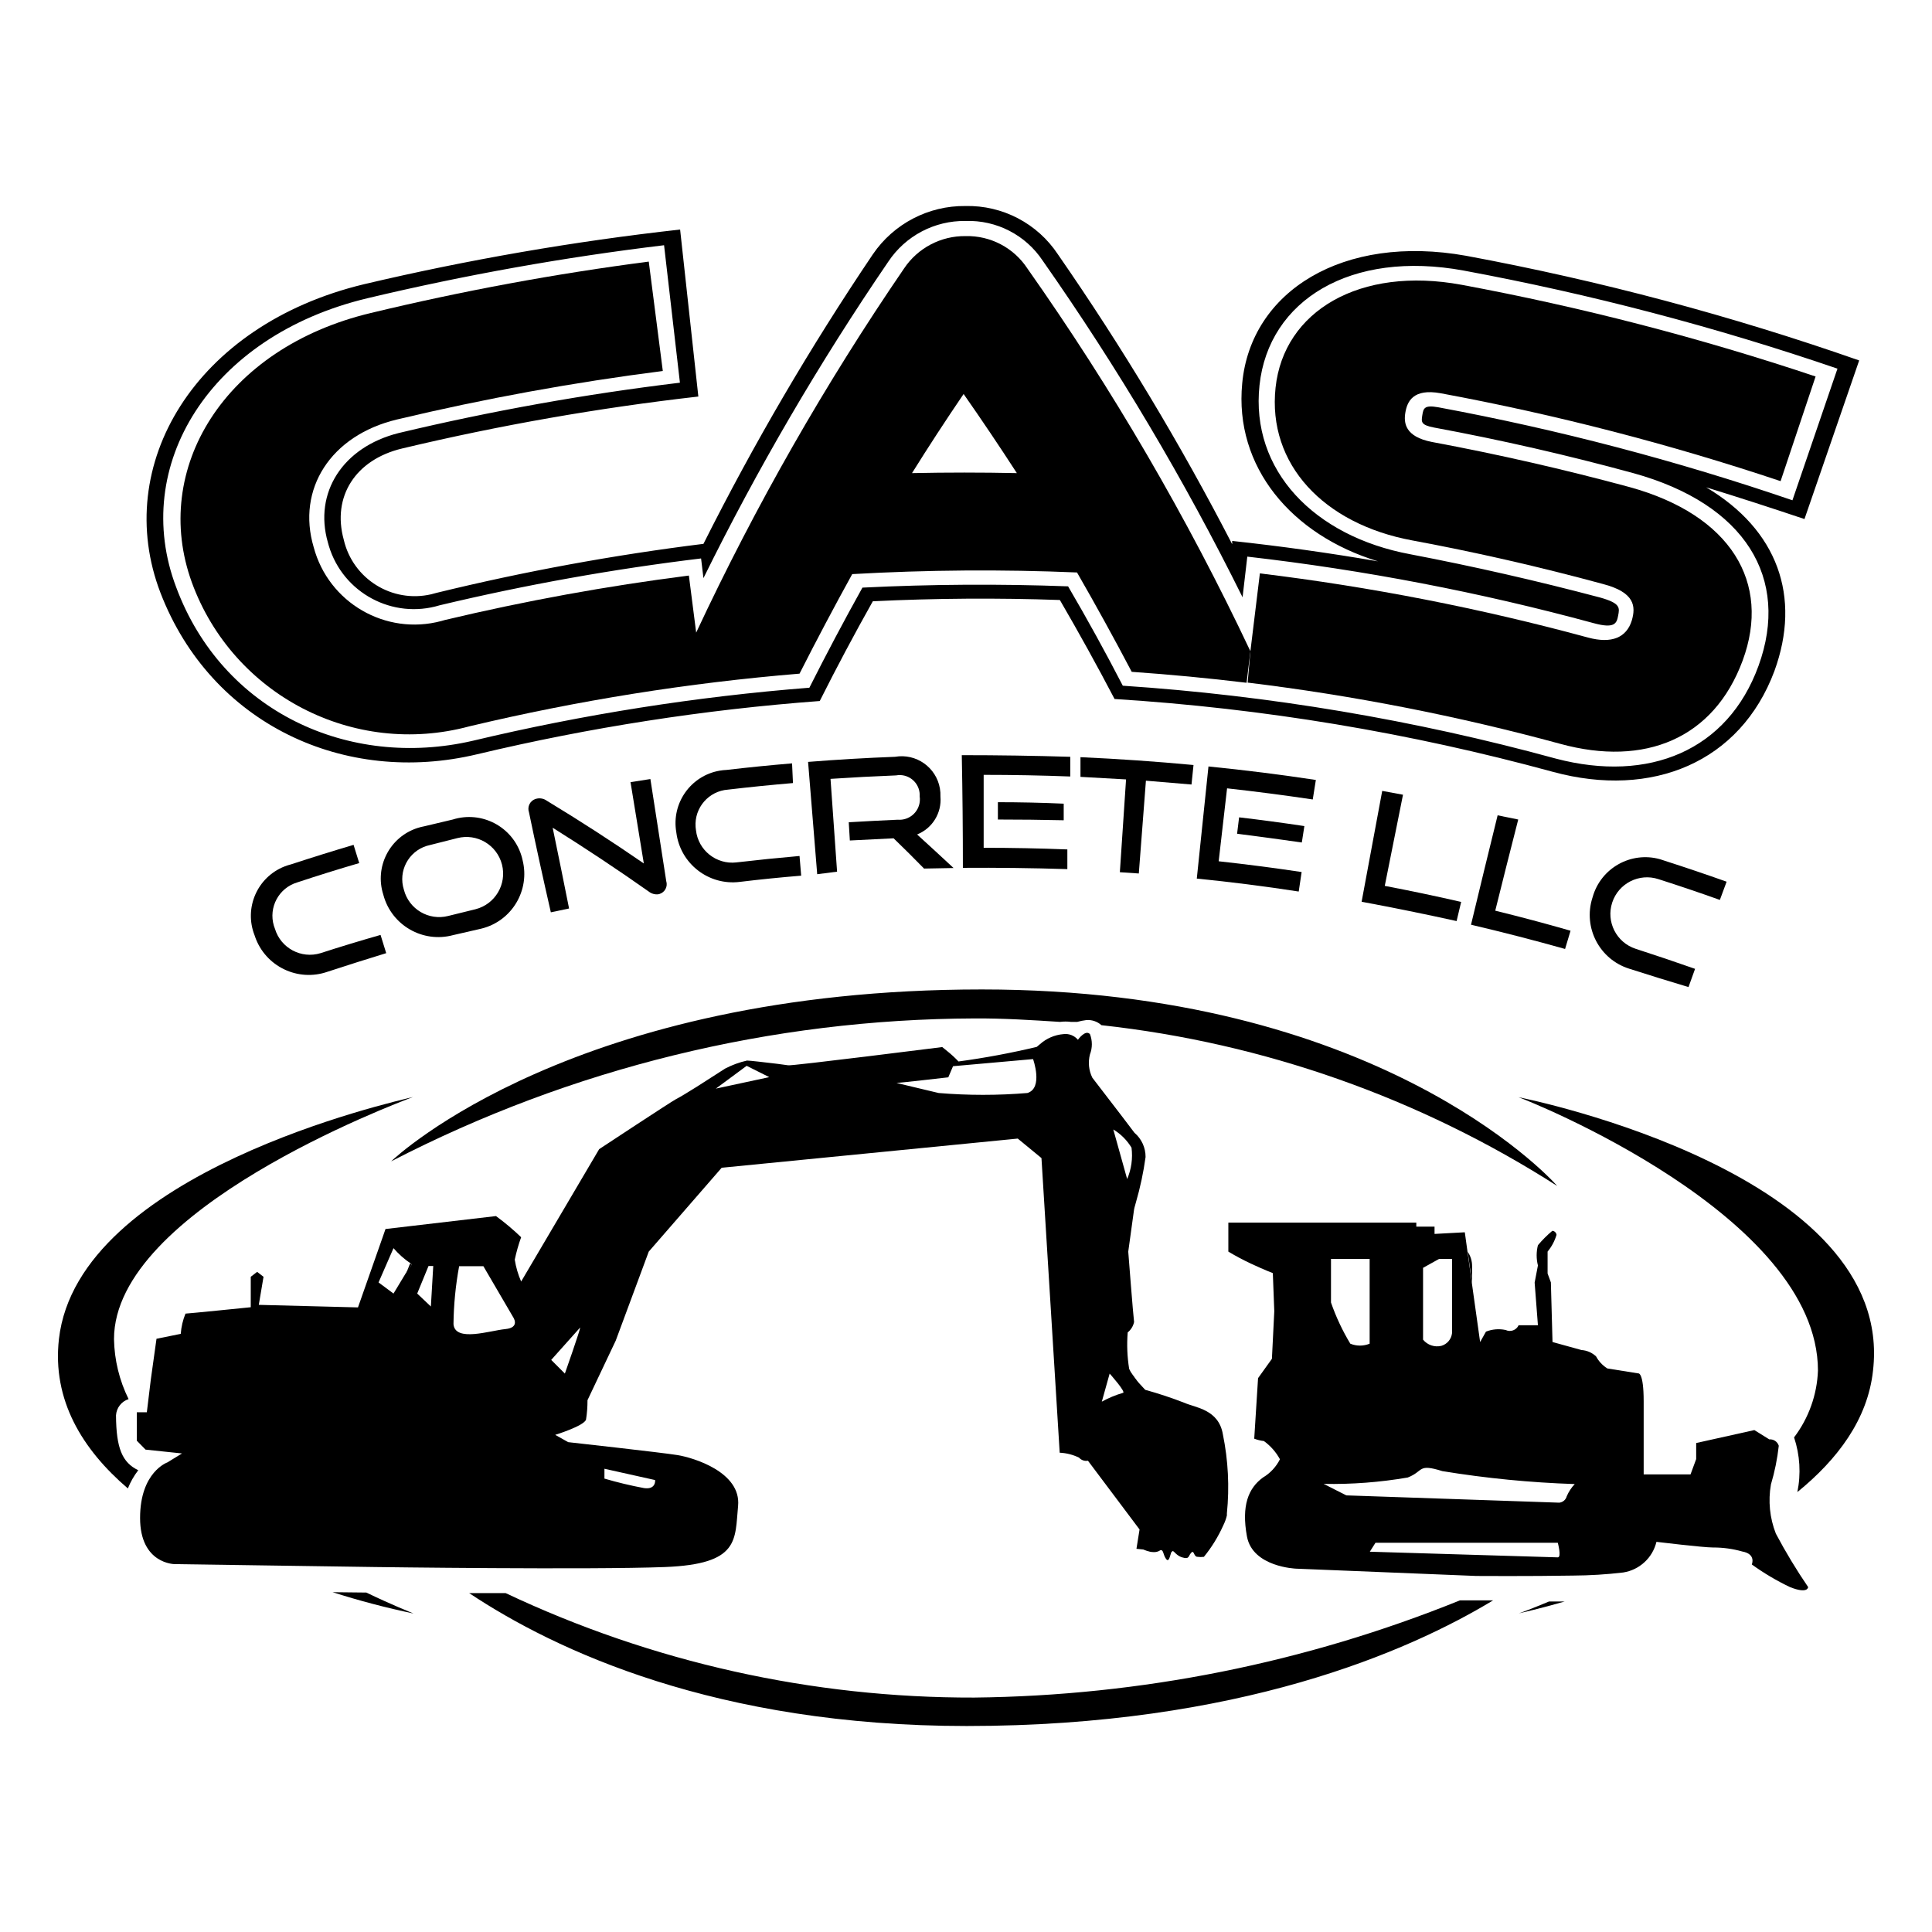 <?xml version="1.0" encoding="utf-8"?>
<!-- Generator: Adobe Illustrator 27.7.0, SVG Export Plug-In . SVG Version: 6.00 Build 0)  -->
<svg version="1.1" id="Layer_1" xmlns="http://www.w3.org/2000/svg" xmlns:xlink="http://www.w3.org/1999/xlink" x="0px" y="0px"
	 viewBox="0 0 250 250" enable-background="new 0 0 250 250" xml:space="preserve">
<rect fill="#FFFFFF" width="250" height="250"/>
<g>
	<path d="M42.379,125.745c-3.839,1.338-8.035-0.689-9.373-4.528c-0.022-0.063-0.043-0.127-0.064-0.191
		c-1.391-3.527,0.342-7.514,3.869-8.905c0.277-0.109,0.561-0.2,0.849-0.273c2.689-0.881,5.387-1.722,8.092-2.524l0.731,2.359
		c-2.689,0.786-5.363,1.62-8.021,2.501c-2.384,0.715-3.736,3.227-3.021,5.611c0.041,0.137,0.089,0.272,0.143,0.405
		c0.758,2.493,3.394,3.899,5.887,3.141c0.004-0.001,0.007-0.002,0.011-0.003c2.579-0.834,5.167-1.62,7.762-2.359l0.731,2.359
		C47.459,124.109,44.927,124.911,42.379,125.745z"/>
	<path d="M58.634,121.003c-3.925,1.058-7.965-1.265-9.023-5.19c-0.004-0.016-0.008-0.031-0.012-0.047
		c-1.156-3.611,0.835-7.476,4.446-8.631c0.283-0.09,0.571-0.162,0.863-0.216l3.68-0.873c3.73-1.169,7.701,0.906,8.871,4.636
		c0.064,0.206,0.12,0.414,0.165,0.625c0.981,3.905-1.389,7.865-5.294,8.846c-0.067,0.017-0.135,0.033-0.203,0.048L58.634,121.003z
		 M61.535,117.653c2.541-0.651,4.072-3.239,3.421-5.78s-3.239-4.072-5.78-3.421l-3.539,0.896c-2.436,0.508-4,2.894-3.492,5.331
		c0.032,0.152,0.071,0.302,0.118,0.449c0.648,2.519,3.212,4.038,5.733,3.397L61.535,117.653z"/>
	<path d="M71.515,107.107c0.723,3.492,1.431,6.975,2.123,10.451l-2.359,0.495c-0.991-4.325-1.935-8.643-2.831-12.952
		c-0.244-0.702,0.128-1.468,0.829-1.711c0.076-0.026,0.153-0.046,0.232-0.058c0.438-0.081,0.89,0.022,1.25,0.283
		c4.309,2.611,8.493,5.316,12.551,8.116c-0.566-3.507-1.14-7.015-1.722-10.522l2.572-0.401c0.692,4.404,1.376,8.808,2.052,13.212
		c0.219,0.696-0.168,1.438-0.864,1.657c-0.057,0.018-0.115,0.032-0.174,0.042c-0.44,0.049-0.881-0.079-1.227-0.354
		C79.906,112.518,75.761,109.765,71.515,107.107z"/>
	<path d="M95.744,114.114c-4.033,0.51-7.716-2.346-8.226-6.379c-0.003-0.021-0.005-0.041-0.008-0.062
		c-0.642-3.75,1.878-7.31,5.629-7.952c0.292-0.05,0.587-0.081,0.883-0.093c2.815-0.33,5.638-0.613,8.47-0.849l0.118,2.548
		c-2.8,0.236-5.599,0.519-8.399,0.849c-2.496,0.175-4.377,2.339-4.202,4.835c0.01,0.143,0.027,0.285,0.05,0.426
		c0.292,2.59,2.628,4.452,5.217,4.16c0.023-0.003,0.045-0.005,0.067-0.008c2.705-0.315,5.41-0.59,8.116-0.826l0.212,2.548
		C100.981,113.532,98.339,113.8,95.744,114.114z"/>
	<path d="M119.572,112.392c-1.29-1.321-2.603-2.627-3.94-3.916l-5.662,0.283l-0.142-2.359c2.108-0.126,4.223-0.236,6.346-0.33
		c1.454,0.12,2.731-0.962,2.851-2.416c0.017-0.201,0.01-0.404-0.019-0.604c0.09-1.43-0.997-2.663-2.428-2.752
		c-0.214-0.013-0.428,0-0.639,0.039c-2.831,0.11-5.654,0.26-8.47,0.448c0.283,3.995,0.566,7.998,0.849,12.008l-2.572,0.33
		c-0.393-4.844-0.786-9.688-1.18-14.533c3.743-0.299,7.494-0.519,11.253-0.661c2.735-0.471,5.334,1.364,5.805,4.099
		c0.059,0.345,0.083,0.694,0.069,1.044c0.184,2.122-1.042,4.115-3.02,4.907c1.573,1.431,3.146,2.878,4.718,4.341L119.572,112.392z"
		/>
	<path d="M124.597,112.298c0-4.86-0.047-9.72-0.142-14.58c4.718,0,9.397,0.071,14.037,0.212v2.548
		c-3.728-0.142-7.463-0.212-11.206-0.212c0,3.146,0,6.291,0,9.437c3.617,0,7.227,0.071,10.829,0.212v2.548
		C133.554,112.321,129.048,112.266,124.597,112.298z M129.126,106.046v-2.241c2.847,0,5.686,0.063,8.517,0.189v2.147
		C134.796,106.077,131.957,106.046,129.126,106.046z"/>
	<path d="M144.909,112.864c0.267-4.011,0.535-8.013,0.802-12.008l-5.898-0.33v-2.548c4.891,0.22,9.767,0.558,14.627,1.014
		l-0.26,2.524l-5.898-0.495c-0.315,3.995-0.621,7.998-0.92,12.008L144.909,112.864z"/>
	<path d="M154.865,113.689c0.503-4.828,1.007-9.665,1.51-14.509c4.718,0.472,9.35,1.054,13.896,1.746l-0.401,2.524
		c-3.696-0.55-7.392-1.03-11.088-1.439c-0.362,3.146-0.723,6.291-1.085,9.437c3.586,0.393,7.164,0.857,10.734,1.392l-0.377,2.524
		C163.681,114.688,159.285,114.13,154.865,113.689z M160.079,107.886l0.26-2.123c2.815,0.33,5.631,0.708,8.446,1.132l-0.33,2.123
		C165.592,108.609,162.8,108.232,160.079,107.886z"/>
	<path d="M176.192,116.686c0.881-4.718,1.769-9.5,2.666-14.344l2.689,0.495c-0.786,3.932-1.573,7.864-2.359,11.796
		c3.303,0.629,6.598,1.321,9.885,2.076l-0.59,2.477C184.426,118.29,180.329,117.456,176.192,116.686z"/>
	<path d="M190.348,119.658c1.132-4.718,2.281-9.437,3.444-14.155l2.666,0.543c-1.007,3.932-1.997,7.864-2.973,11.796
		c3.271,0.802,6.519,1.667,9.743,2.595l-0.708,2.359C198.495,121.664,194.437,120.618,190.348,119.658z"/>
	<path d="M210.802,125.344c-3.838-1.215-5.965-5.312-4.75-9.15c0.01-0.033,0.021-0.065,0.032-0.098
		c1.051-3.765,4.954-5.965,8.719-4.915c0.203,0.057,0.403,0.122,0.599,0.196c2.689,0.865,5.363,1.769,8.021,2.713l-0.873,2.359
		c-2.642-0.944-5.292-1.84-7.951-2.689c-2.489-0.814-5.166,0.543-5.981,3.032c-0.814,2.489,0.543,5.166,3.032,5.981
		c2.579,0.834,5.143,1.699,7.691,2.595l-0.849,2.359C215.913,126.956,213.35,126.162,210.802,125.344z"/>
	<path d="M210.896,63.037c13.07,3.61,18.331,12.339,14.603,22.436s-12.645,13.778-23.592,10.782
		c-13.278-3.615-26.8-6.264-40.46-7.927l0.354-4.058l1.227-10.074c14.337,1.741,28.529,4.516,42.466,8.304
		c3.067,0.826,4.978,0,5.662-2.218c0.519-1.793,0.425-3.633-3.751-4.718c-8.163-2.218-16.389-4.097-24.677-5.638
		c-11.442-2.123-18.732-9.861-17.67-19.77s10.899-15.736,24.064-13.306c15.529,2.888,30.838,6.853,45.816,11.867l-4.53,13.542
		c-14.376-4.808-29.07-8.608-43.975-11.371c-3.61-0.661-4.341,1.109-4.577,2.477s-0.047,3.138,3.421,3.822
		C193.879,58.791,202.419,60.741,210.896,63.037z"/>
	<path d="M124.951,30.551c3.213-0.077,6.237,1.511,7.998,4.199c11.025,15.645,20.679,32.213,28.853,49.52l-0.495,4.081
		c-4.939-0.598-9.893-1.07-14.863-1.416c-2.265-4.309-4.624-8.595-7.078-12.858c-9.688-0.409-19.385-0.338-29.089,0.212
		c-2.359,4.278-4.632,8.572-6.818,12.881c-14.394,1.189-28.676,3.468-42.725,6.818c-14.984,4.04-30.572-4.04-35.907-18.614
		c-5.332-14.674,4.176-30.339,23.144-34.869c11.865-2.861,23.875-5.082,35.978-6.653l1.817,14.155
		c-11.57,1.475-23.052,3.57-34.397,6.275c-8.611,2.053-12.999,9.036-10.782,16.514c1.919,7.202,9.313,11.484,16.515,9.565
		c0.15-0.04,0.3-0.083,0.448-0.128c10.419-2.482,20.964-4.404,31.59-5.756l0.944,7.384c7.672-16.408,16.666-32.165,26.895-47.113
		C118.751,32.09,121.753,30.509,124.951,30.551z M131.58,61.221c-2.218-3.429-4.514-6.842-6.889-10.239
		c-2.312,3.397-4.538,6.81-6.677,10.239C122.528,61.126,127.05,61.126,131.58,61.221z"/>
	<path d="M227.552,86.158c4.105-11.301-1.675-20.926-16.208-24.937c-8.525-2.328-17.12-4.294-25.786-5.898
		c-1.722-0.33-1.651-0.731-1.51-1.604c0.142-0.873,0.236-1.345,2.076-1.014c15.545,2.888,30.857,6.91,45.816,12.032l5.827-17.033
		c-15.79-5.404-31.955-9.646-48.364-12.692c-14.603-2.689-25.243,3.822-26.423,14.839c-1.18,11.017,7.078,19.558,19.511,21.87
		c8.226,1.573,16.404,3.437,24.536,5.591c2.713,0.755,2.548,1.345,2.359,2.359c-0.189,1.014-0.472,1.699-3.161,0.967
		c-14.703-3.999-29.687-6.877-44.825-8.611l-0.613,5.261c-7.507-15.149-16.151-29.708-25.857-43.551
		c-2.209-3.33-5.986-5.277-9.979-5.143c-4.012-0.062-7.781,1.92-10.003,5.261c-8.928,13.072-16.922,26.758-23.922,40.956
		l-0.307-2.548c-11.383,1.376-22.678,3.401-33.831,6.063c-6.072,1.841-12.487-1.59-14.328-7.662
		c-0.048-0.158-0.092-0.317-0.134-0.477c-1.84-6.417,1.911-12.339,9.177-14.155c11.993-2.861,24.139-5.035,36.379-6.511
		l-2.052-17.788c-12.923,1.557-25.746,3.849-38.408,6.865c-20.407,4.884-30.67,21.728-24.724,37.393
		c5.969,16.043,22.271,23.592,38.384,19.864c14.317-3.415,28.878-5.711,43.551-6.865c2.186-4.341,4.475-8.658,6.865-12.952
		c8.871-0.44,17.741-0.495,26.612-0.165c2.485,4.247,4.844,8.532,7.078,12.858c18.954,1.26,37.733,4.421,56.055,9.437
		C213.373,101.327,223.565,97.128,227.552,86.158z M220.781,63.061c9.248,5.497,12.339,14.155,8.823,23.781
		c-4.412,11.796-15.807,16.514-28.617,13.046c-18.549-5.075-37.569-8.237-56.762-9.437c-2.249-4.294-4.608-8.564-7.078-12.81
		c-8.068-0.283-16.137-0.228-24.205,0.165c-2.406,4.278-4.695,8.58-6.865,12.905c-14.936,1.113-29.76,3.417-44.329,6.889
		c-17.151,4.105-34.421-3.893-40.979-20.879c-6.346-16.514,4.435-34.68,26.329-39.941c13.481-3.18,27.142-5.544,40.909-7.078
		l2.359,21.61c-12.903,1.467-25.705,3.712-38.337,6.724c-6.04,1.439-9.083,6.228-7.549,11.796c1.174,5.078,6.242,8.242,11.32,7.068
		c0.224-0.052,0.445-0.112,0.665-0.179c11.388-2.781,22.929-4.9,34.562-6.346c6.495-12.945,13.816-25.459,21.917-37.464
		c2.695-3.96,7.195-6.307,11.985-6.252c4.796-0.109,9.312,2.252,11.961,6.252c8.322,12.002,15.856,24.532,22.554,37.511v-0.425
		c6.291,0.676,12.582,1.557,18.874,2.642c-11.23-3.421-18.614-12.244-17.576-23.026c1.109-11.938,13.07-19.369,28.971-16.514
		c17.275,3.209,34.28,7.737,50.864,13.542l-7.078,20.525C229.251,65.735,225.012,64.366,220.781,63.061z"/>
	<path d="M232.577,193.076c0.483-2.356,0.336-4.797-0.425-7.078c1.891-2.493,2.97-5.508,3.091-8.635
		c0-20.077-37.606-35.011-38.762-35.388c1.439,0.283,48.835,9.979,45.886,35.388C241.684,183.663,237.791,188.83,232.577,193.076z"
		/>
	<path d="M200.445,207.232h2.029c-3.279,0.944-5.521,1.439-5.945,1.533C196.859,208.671,198.298,208.128,200.445,207.232z"/>
	<path d="M190.489,163.846v2.218l-0.566-4.081C190.297,162.531,190.495,163.182,190.489,163.846z"/>
	<path d="M187.894,172.504v-9.602h-1.675l-2.076,1.156v9.295c0.57,0.695,1.484,1.006,2.359,0.802
		C187.259,173.94,187.809,173.287,187.894,172.504z M201.766,194.445c0.464-0.045,0.85-0.375,0.967-0.826
		c0.25-0.584,0.601-1.119,1.038-1.581c-5.739-0.189-11.46-0.749-17.128-1.675c-3.256-1.014-2.359,0-4.482,0.826
		c-3.591,0.617-7.233,0.894-10.876,0.826l2.925,1.486L201.766,194.445z M201.577,201.522c0.519,0,0-1.887,0-1.887h-23.592
		l-0.731,1.156L201.577,201.522z M174.73,173.873c0.801,0.328,1.699,0.328,2.501,0v-10.97h-5.002v5.638
		C172.874,170.401,173.712,172.188,174.73,173.873z M191.032,203.929l-15.712-0.637l-7.597-0.307c0,0-5.638-0.189-6.37-4.176
		c-0.731-3.987,0.189-6.252,2.076-7.62c0.942-0.561,1.703-1.379,2.194-2.359c-0.507-0.932-1.216-1.738-2.076-2.359
		c-0.428-0.049-0.848-0.152-1.25-0.307l0.495-7.833l1.793-2.501l0.307-6.158l-0.189-4.931c0,0-1.062-0.401-2.831-1.227
		c-1.002-0.467-1.978-0.987-2.925-1.557v-3.751h24.323v0.519h2.359v0.944l3.916-0.212l0.354,2.548l0.566,4.081l1.062,7.573
		l0.755-1.345c0.809-0.322,1.696-0.396,2.548-0.212c0.624,0.296,1.37,0.03,1.666-0.593c0.003-0.007,0.006-0.013,0.009-0.02h2.501
		l-0.425-5.521l0.425-2.218c-0.218-0.859-0.218-1.759,0-2.619c0.565-0.675,1.189-1.298,1.864-1.864
		c0.282,0.021,0.509,0.238,0.543,0.519c-0.234,0.794-0.628,1.533-1.156,2.17v2.831l0.425,1.156l0.212,7.715l3.751,1.038
		c0.706,0.046,1.374,0.338,1.887,0.826c0.343,0.638,0.848,1.175,1.463,1.557l3.987,0.637c0,0,0.708-0.236,0.708,3.633v9.437h6.063
		l0.731-1.982v-2.076l7.526-1.675l1.935,1.203c0.552-0.047,1.063,0.296,1.227,0.826c-0.187,1.694-0.526,3.368-1.014,5.001
		c-0.379,2.141-0.158,4.346,0.637,6.37c1.262,2.38,2.656,4.688,4.176,6.912c0,0,0,0.944-2.359,0
		c-1.728-0.825-3.379-1.804-4.931-2.925c0,0,0.59-1.345-1.227-1.675c-1.235-0.351-2.514-0.526-3.798-0.519
		c-1.25,0-7.314-0.731-7.314-0.731c-0.499,2.068-2.193,3.632-4.294,3.963c-2.161,0.256-4.335,0.39-6.511,0.401
		C197.944,203.976,191.032,203.929,191.032,203.929z"/>
	<path d="M147.363,179.039c-0.409-0.459-0.773-0.957-1.085-1.486c0.26,0.307,0.495,0.637,0.731,0.967L147.363,179.039z"/>
	<path d="M50.612,150.281c0.708-0.684,23.781-22.247,76.438-22.247c50.723,0,73.135,23.922,74.456,25.432
		c-17.795-11.385-37.98-18.507-58.98-20.808c-0.535-0.479-1.242-0.718-1.958-0.661c-0.398,0.05-0.793,0.129-1.18,0.236h-0.802
		c-0.47-0.061-0.946-0.061-1.416,0c-3.68-0.236-7.29-0.472-11.112-0.448C99.799,131.879,73.938,138.218,50.612,150.281z"/>
	<path d="M126.059,219.665c21.551-0.229,42.869-4.494,62.849-12.575c1.416,0,2.855,0,4.294,0
		c-10.923,6.606-32.911,16.255-68.11,16.255c-32.392,0-53.224-9.767-64.383-17.199h4.718
		C84.383,215.101,105.096,219.719,126.059,219.665z"/>
	<path d="M62.597,170.523l-0.92,0.165l0,0L62.597,170.523z"/>
	<path d="M53.089,163.492l0.189,0.142l-0.755,1.227l0.495-1.25C53.038,163.568,53.061,163.529,53.089,163.492z"/>
	<path d="M55.755,169.06l0.307-5.237h-0.613l-1.463,3.562L55.755,169.06z M59.412,163.846c-0.458,2.475-0.703,4.985-0.731,7.502
		c0.212,2.359,4.718,0.826,6.7,0.637c1.982-0.189,1.014-1.557,1.014-1.557l-3.846-6.582H59.412z M48.984,165.946l1.935,1.439
		l1.581-2.619l0.779-1.132l-0.165-0.165c-0.815-0.553-1.553-1.211-2.194-1.958L48.984,165.946z M122.709,139.405
		c0,0-6.37,0.731-6.7,0.731l5.45,1.298c3.823,0.319,7.666,0.319,11.489,0c2.076-0.637,0.731-4.388,0.731-4.388l-10.357,0.92
		L122.709,139.405z M96.617,137.918l-3.987,2.949l6.912-1.486L96.617,137.918z M145.287,180.242c0.543,0-1.699-2.501-1.699-2.501
		l-1.014,3.633C143.434,180.9,144.344,180.52,145.287,180.242z M84.773,191.519l-6.559-1.463v1.274
		c1.685,0.495,3.393,0.905,5.119,1.227C84.915,192.793,84.773,191.519,84.773,191.519z M75.077,171.773l-3.751,4.199l1.769,1.769
		C73.095,177.742,75.077,172.103,75.077,171.773z M145.853,152.569c0.548-1.278,0.743-2.679,0.566-4.058
		c-0.582-0.967-1.392-1.777-2.359-2.359L145.853,152.569z M151.586,200.815c-0.189,0.425-0.307,1.463-0.708,0.896
		s-0.307-1.227-0.731-1.109c-0.277,0.188-0.611,0.271-0.944,0.236c-0.519,0-1.25-0.33-1.25-0.33l-0.896-0.094l0.401-2.501
		l-6.677-8.894c-0.429,0.077-0.867-0.075-1.156-0.401c-0.781-0.381-1.632-0.598-2.501-0.637l-2.359-38.125l-3.067-2.524
		l-38.313,3.775l-9.437,10.852l-4.27,11.513l-3.657,7.715c0.005,0.837-0.058,1.674-0.189,2.501
		c-0.236,0.826-3.987,1.982-3.987,1.982l1.675,0.944c0,0,12.126,1.345,14.155,1.675c2.029,0.33,8.257,2.194,7.833,6.582
		c-0.425,4.388,0.236,7.526-9.46,7.903c-9.696,0.377-37.488,0-37.488,0l-25.951-0.377c0,0-4.482,0-4.482-5.969
		c0-5.969,3.539-7.196,3.539-7.196l1.887-1.156l-4.718-0.495l-1.132-1.156v-3.68h1.298l0.519-4.27l0.731-5.237l3.138-0.637
		c0.065-0.9,0.272-1.784,0.613-2.619c0.307,0,8.446-0.826,8.446-0.826v-3.94l0.826-0.637l0.826,0.637l-0.613,3.633l12.834,0.33
		l0.425-1.203l2.76-7.856l0.377-1.085l14.297-1.675c1.145,0.839,2.233,1.753,3.256,2.737c-0.342,0.947-0.618,1.917-0.826,2.902
		c0.152,0.975,0.43,1.927,0.826,2.831L77.531,148.7c0,0,9.295-6.134,9.932-6.464c0.637-0.33,1.439-0.826,2.689-1.604l3.68-2.359
		c0.895-0.467,1.846-0.816,2.831-1.038c0.354,0,2.359,0.236,3.94,0.425l1.392,0.189c0.307,0.118,19.935-2.359,19.935-2.359
		l0.637,0.519c0.519,0.413,1.008,0.862,1.463,1.345c3.403-0.459,6.781-1.089,10.121-1.887l0.425-0.354
		c0.839-0.748,1.899-1.204,3.02-1.298c0.713-0.096,1.425,0.18,1.887,0.731c0,0,0.967-1.368,1.557-0.731
		c0.326,0.843,0.326,1.776,0,2.619c-0.264,1.011-0.156,2.083,0.307,3.02l3.822,4.978l1.628,2.147c0.92,0.782,1.447,1.93,1.439,3.138
		c-0.272,1.986-0.69,3.95-1.25,5.874c-0.165,0.543-0.236,0.896-0.236,0.896l-0.755,5.473c0,0,0.637,8.257,0.755,9.107
		c-0.113,0.53-0.404,1.005-0.826,1.345c-0.127,1.575-0.064,3.159,0.189,4.718c0.048,0.113,0.103,0.224,0.165,0.33
		c0.312,0.53,0.676,1.027,1.085,1.486c0.448,0.495,0.826,0.896,0.826,0.896c1.734,0.479,3.443,1.046,5.119,1.699
		c1.368,0.613,4.388,0.826,4.931,4.058c0.69,3.367,0.865,6.819,0.519,10.239v0.26c-0.107,0.449-0.265,0.885-0.472,1.298
		c-0.653,1.456-1.494,2.82-2.501,4.058c-0.274,0.036-0.552,0.036-0.826,0c-0.519,0-0.425-0.967-0.826-0.519s-0.212,0.873-1.156,0.59
		s-1.132-1.109-1.345-0.708H151.586z"/>
	<path d="M47.404,206.076c3.374,1.628,5.733,2.548,6.11,2.713c-3.537-0.739-7.033-1.66-10.475-2.76L47.404,206.076z"/>
	<path d="M17.89,190.245c-0.554,0.721-1.007,1.515-1.345,2.359c-5.898-5.049-9.814-11.442-8.918-19.345
		c2.477-21.563,43.268-30.67,45.816-31.307c-2.359,0.896-38.691,14.556-38.691,31.33c0.049,2.695,0.693,5.346,1.887,7.762
		c-0.923,0.299-1.568,1.132-1.628,2.1C15.036,187.391,15.814,189.255,17.89,190.245z"/>
</g>
</svg>
